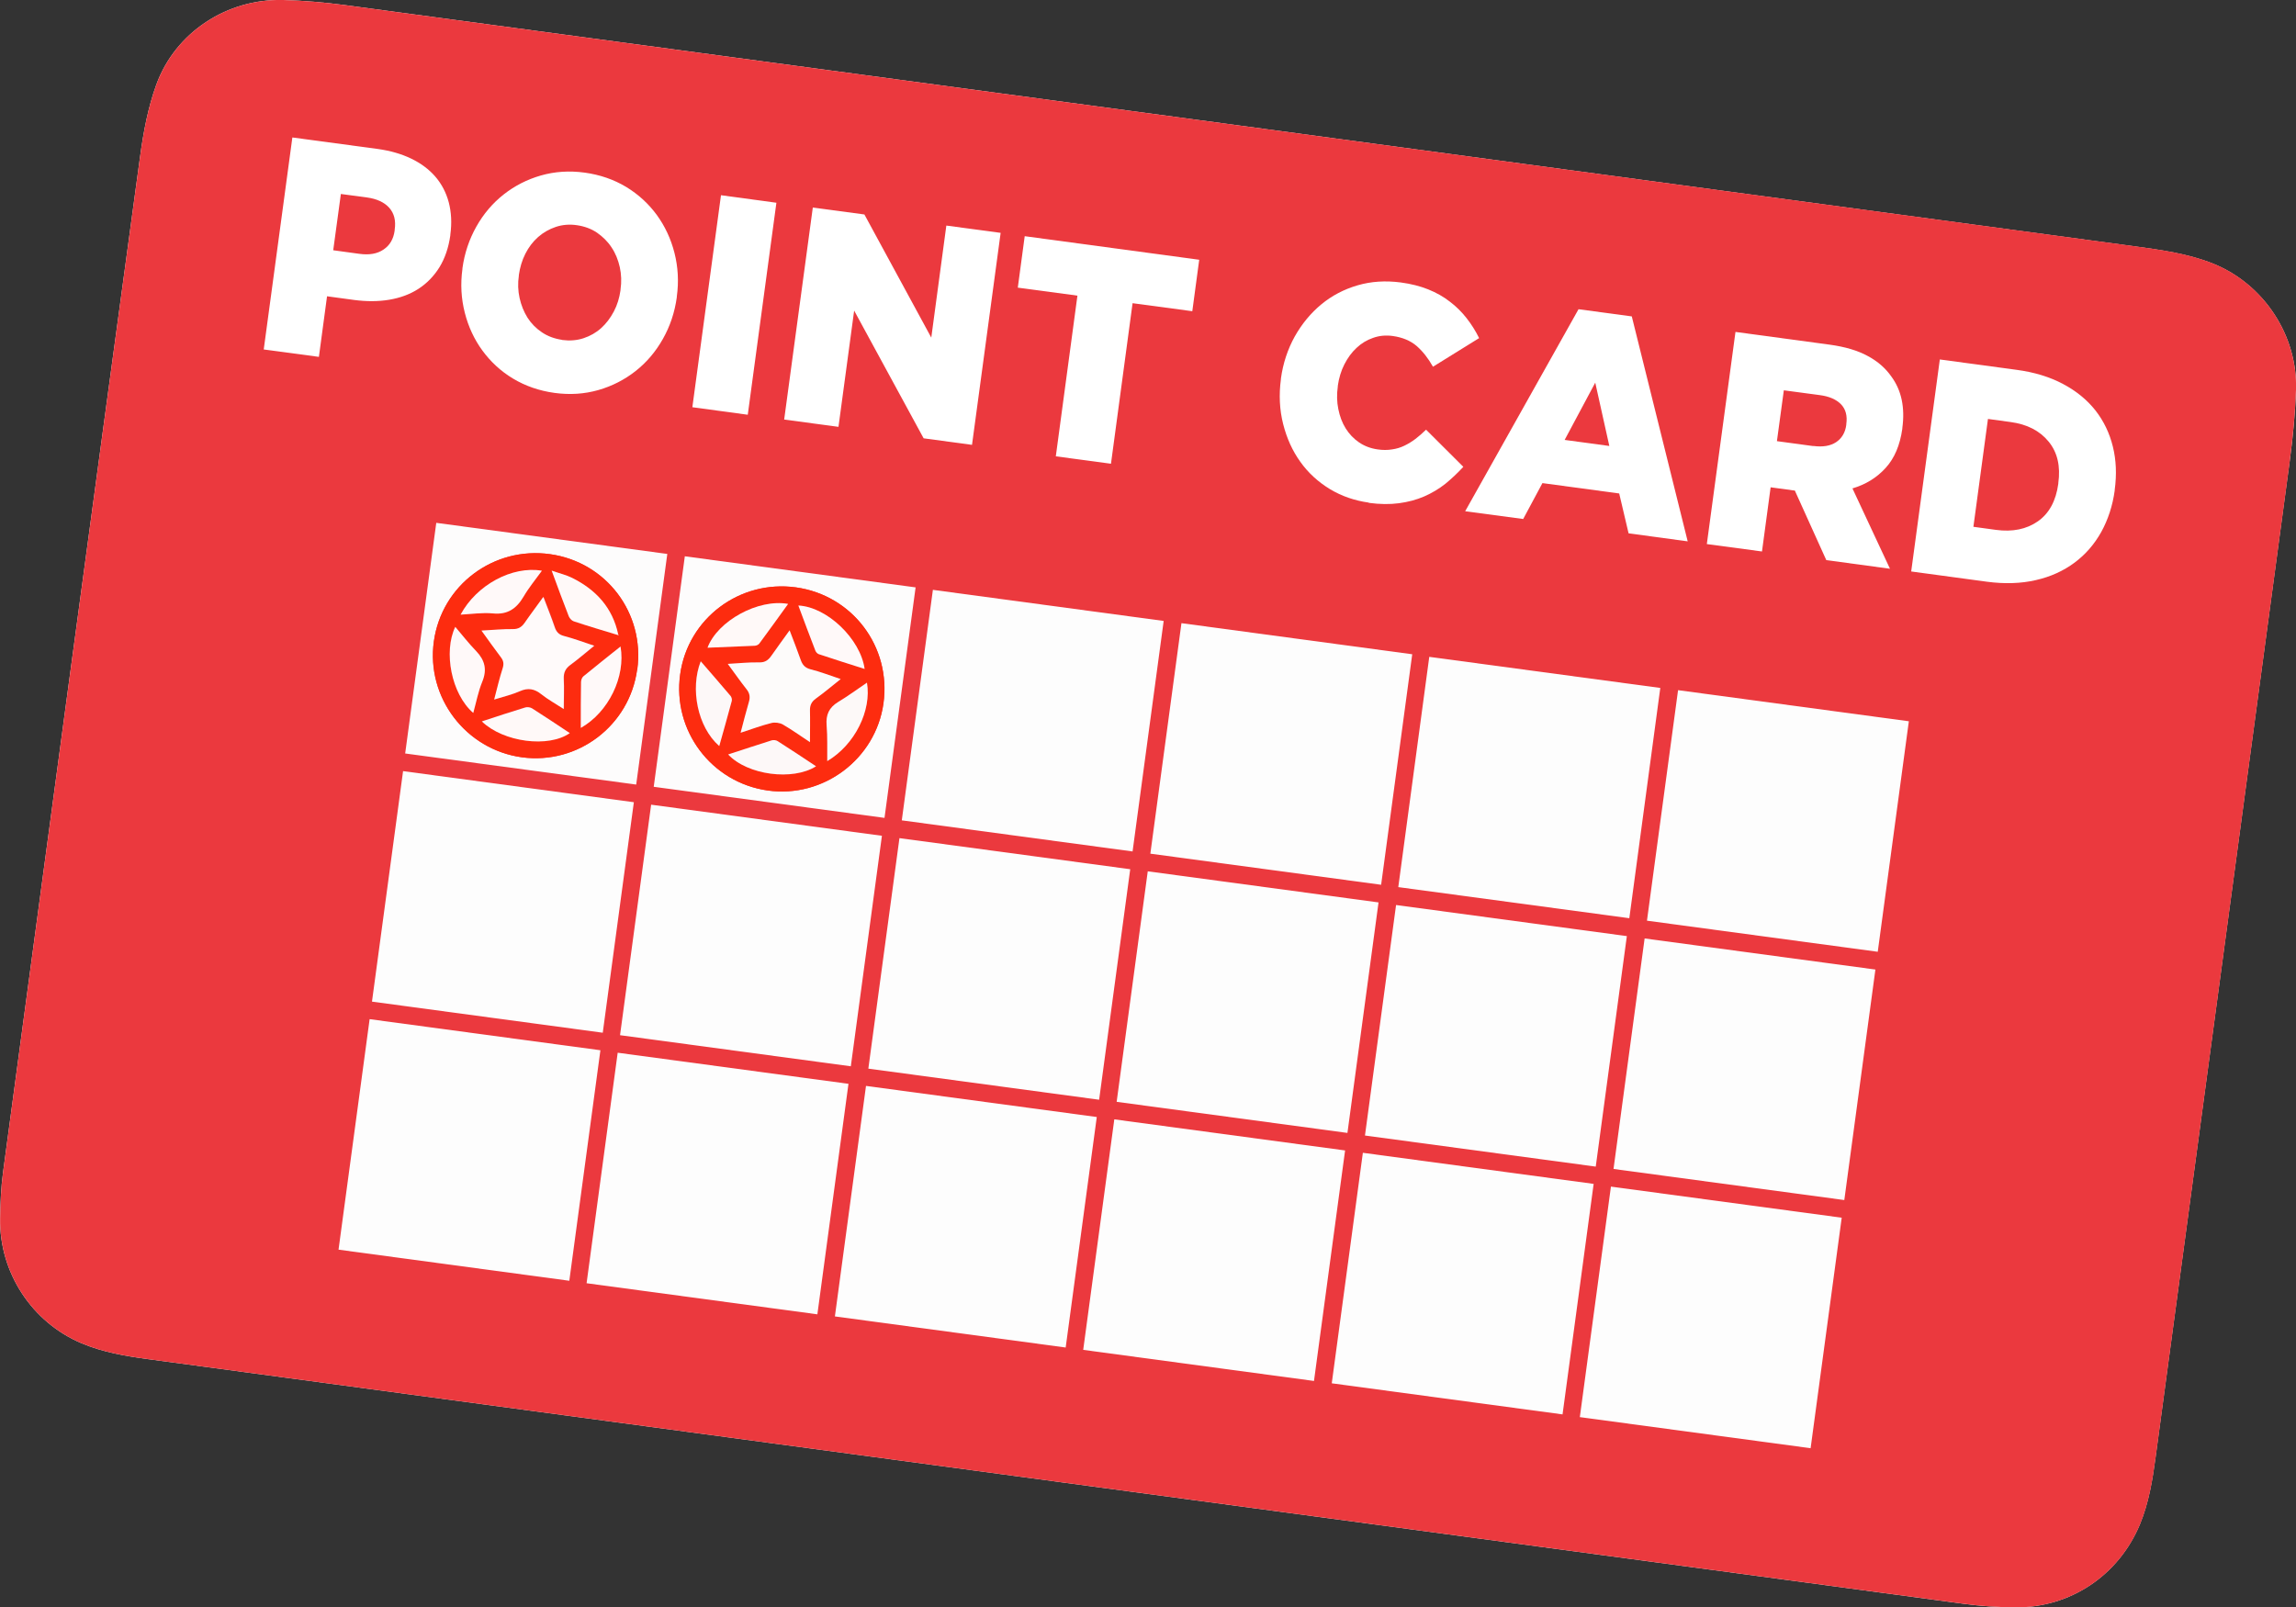<?xml version="1.0" encoding="UTF-8"?><svg id="_レイヤー_2" xmlns="http://www.w3.org/2000/svg" viewBox="0 0 186.04 130.25"><rect x="0" y="0" width="186.04" height="130.25" fill="#333333" stroke="none"/><defs><style>.cls-1{fill:#eb393e;}.cls-2{fill:#fff;}.cls-3{fill:#fff9f9;}.cls-4{fill:#fff9f8;}.cls-5{fill:snow;}.cls-6{fill:#fd2c0f;}.cls-7{fill:#fdfdfd;}.cls-8{fill:#fdfbfa;}.cls-9{fill:#fdf9f8;}.cls-10{fill:#fdf8f8;}.cls-11{fill:#fdfcfc;}</style></defs><g id="_レイヤー_1-2"><g><path class="cls-7" d="M85.62,120.07c24.48,3.3,48.96,6.6,73.44,9.89,1.38,.19,2.78,.28,4.17,.3,4.5,.05,8.43-2.58,10.16-6.73,.72-1.74,1.02-3.58,1.27-5.44,3.63-26.96,7.27-53.92,10.89-80.88,.25-1.85,.42-3.72,.49-5.58,.15-4.43-2.61-8.61-6.71-10.26-2.05-.82-4.22-1.11-6.39-1.41C124.6,13.43,76.27,6.91,27.93,.41,26.28,.19,24.61,.05,22.95,0c-4.53-.12-8.73,2.6-10.28,6.85-.68,1.86-1.05,3.87-1.32,5.84C7.62,40.12,3.93,67.55,.25,94.98c-.17,1.24-.22,2.51-.24,3.77-.07,4.37,2.57,8.41,6.61,10.11,1.74,.73,3.58,1.04,5.44,1.29,24.52,3.3,49.05,6.61,73.57,9.92Z"/><path class="cls-1" d="M185.55,37.2c.25-1.85,.42-3.72,.49-5.58,.15-4.43-2.61-8.61-6.71-10.26-2.05-.82-4.22-1.11-6.39-1.41C124.6,13.43,76.27,6.91,27.93,.41,26.28,.19,24.61,.05,22.95,0c-4.53-.12-8.73,2.6-10.28,6.85-.68,1.86-1.05,3.87-1.32,5.84C7.62,40.12,3.93,67.55,.25,94.98c-.17,1.24-.22,2.51-.24,3.77-.07,4.37,2.57,8.41,6.61,10.11,1.74,.73,3.58,1.04,5.44,1.29,24.52,3.3,49.05,6.61,73.57,9.92,24.48,3.3,48.96,6.6,73.44,9.89,1.38,.19,2.78,.28,4.17,.3,4.5,.05,8.43-2.58,10.16-6.73,.72-1.74,1.02-3.58,1.27-5.44,3.63-26.96,7.27-53.92,10.89-80.88Z"/><path class="cls-7" d="M146.71,117.36c-6.25-.84-12.46-1.68-18.7-2.52,.84-6.23,1.68-12.43,2.52-18.68,6.21,.84,12.43,1.68,18.7,2.52-.84,6.2-1.67,12.41-2.52,18.68Z"/><path class="cls-7" d="M73.07,66.48c.84-6.25,1.68-12.45,2.52-18.68,6.23,.84,12.44,1.68,18.7,2.52-.84,6.2-1.67,12.42-2.52,18.68-6.2-.84-12.42-1.67-18.7-2.52Z"/><path class="cls-7" d="M51.36,65.01c-.84,6.25-1.68,12.45-2.52,18.68-6.23-.84-12.44-1.68-18.7-2.52,.84-6.2,1.67-12.42,2.52-18.68,6.2,.84,12.42,1.67,18.7,2.52Z"/><path class="cls-7" d="M68.94,86.41c-6.25-.84-12.46-1.68-18.7-2.52,.84-6.23,1.68-12.43,2.52-18.68,6.21,.84,12.43,1.68,18.7,2.52l-2.52,18.68Z"/><path class="cls-7" d="M110.43,93.42c6.25,.84,12.46,1.68,18.7,2.52-.84,6.23-1.68,12.43-2.52,18.68-6.21-.84-12.43-1.68-18.7-2.52,.84-6.2,1.67-12.41,2.52-18.68Z"/><path class="cls-7" d="M87.77,109.39l2.52-18.68c6.23,.84,12.44,1.68,18.7,2.52-.84,6.2-1.67,12.42-2.52,18.68-6.2-.84-12.42-1.67-18.7-2.52Z"/><path class="cls-7" d="M89.06,89.12c-6.25-.84-12.46-1.68-18.7-2.52,.84-6.23,1.68-12.43,2.52-18.68,6.21,.84,12.43,1.68,18.7,2.52-.84,6.2-1.67,12.41-2.52,18.68Z"/><path class="cls-7" d="M67.65,106.68l2.52-18.68c6.23,.84,12.44,1.68,18.7,2.52-.84,6.2-1.67,12.42-2.52,18.68-6.2-.84-12.42-1.67-18.7-2.52Z"/><path class="cls-7" d="M90.48,89.29l2.52-18.68c6.23,.84,12.44,1.68,18.7,2.52-.84,6.2-1.67,12.42-2.52,18.68-6.2-.84-12.42-1.67-18.7-2.52Z"/><path class="cls-7" d="M95.73,50.5c6.25,.84,12.46,1.68,18.7,2.52-.84,6.23-1.68,12.43-2.52,18.68-6.21-.84-12.43-1.68-18.7-2.52,.84-6.2,1.67-12.41,2.52-18.68Z"/><path class="cls-7" d="M113.3,71.89c.84-6.24,1.67-12.42,2.51-18.66,6.23,.84,12.45,1.68,18.72,2.52l-2.51,18.66c-6.24-.84-12.48-1.68-18.72-2.52Z"/><path class="cls-7" d="M135.97,55.93c6.25,.84,12.46,1.68,18.7,2.52l-2.52,18.68c-6.21-.84-12.43-1.68-18.7-2.52,.84-6.2,1.67-12.41,2.52-18.68Z"/><path class="cls-7" d="M66.23,106.51c-6.25-.84-12.46-1.68-18.7-2.52,.84-6.23,1.68-12.43,2.52-18.68,6.21,.84,12.43,1.68,18.7,2.52-.84,6.2-1.67,12.41-2.52,18.68Z"/><path class="cls-7" d="M48.65,85.11c-.84,6.25-1.68,12.45-2.52,18.68-6.23-.84-12.44-1.68-18.7-2.52,.84-6.2,1.67-12.42,2.52-18.68,6.2,.84,12.42,1.67,18.7,2.52Z"/><path class="cls-7" d="M129.3,94.54c-6.25-.84-12.46-1.68-18.7-2.52,.84-6.23,1.68-12.43,2.52-18.68,6.21,.84,12.43,1.68,18.7,2.52l-2.52,18.68Z"/><path class="cls-7" d="M151.96,78.57c-.84,6.25-1.68,12.45-2.52,18.68-6.23-.84-12.44-1.68-18.7-2.52,.84-6.2,1.67-12.42,2.52-18.68,6.2,.84,12.42,1.67,18.7,2.52Z"/><path class="cls-11" d="M54.07,44.89c-.84,6.25-1.68,12.45-2.52,18.69-6.24-.84-12.46-1.68-18.72-2.52,.84-6.23,1.68-12.44,2.52-18.69,6.23,.84,12.44,1.68,18.72,2.52Zm-2.44,9.37c.63-4.57-2.5-8.71-7.06-9.35-4.58-.64-8.79,2.52-9.42,7.07-.63,4.54,2.59,8.77,7.14,9.39,4.53,.61,8.71-2.57,9.33-7.11Z"/><path class="cls-11" d="M55.49,45.08c6.25,.84,12.46,1.68,18.7,2.52-.84,6.23-1.68,12.43-2.52,18.68-6.21-.84-12.43-1.68-18.7-2.52,.84-6.2,1.67-12.41,2.52-18.68Zm9.01,2.52c-4.56-.63-8.75,2.52-9.38,7.04-.64,4.57,2.53,8.77,7.09,9.42,4.51,.64,8.75-2.55,9.38-7.06,.64-4.58-2.52-8.76-7.09-9.4Z"/><path class="cls-6" d="M51.63,54.26c-.62,4.54-4.8,7.72-9.33,7.11-4.55-.62-7.77-4.85-7.14-9.39,.63-4.56,4.84-7.72,9.42-7.07,4.55,.64,7.68,4.79,7.06,9.35Zm-1.6-2.81s.07,.03,.1,.05c-.01-.03-.03-.06-.04-.09-.46-2.16-1.81-3.61-3.73-4.57-.48-.24-1.02-.36-1.66-.59,.51,1.36,.94,2.54,1.39,3.71,.06,.16,.24,.35,.4,.4,1.17,.38,2.36,.74,3.54,1.1Zm-5.98-3.06c-.56,.77-1.05,1.41-1.5,2.08-.24,.34-.49,.52-.94,.51-.82,0-1.63,.07-2.56,.12,.57,.78,1.04,1.47,1.55,2.13,.22,.29,.29,.54,.17,.92-.26,.8-.45,1.62-.69,2.54,.78-.25,1.46-.41,2.09-.68,.66-.29,1.17-.19,1.73,.25,.54,.43,1.15,.77,1.82,1.2,0-.89,.04-1.67,0-2.45-.03-.5,.12-.83,.54-1.13,.64-.46,1.24-.99,1.93-1.55-.91-.3-1.67-.59-2.45-.79-.43-.11-.63-.34-.76-.74-.26-.76-.56-1.51-.9-2.4Zm-6.73,1.42c.93-.04,1.78-.18,2.62-.1,1.19,.12,1.91-.4,2.49-1.37,.42-.72,.97-1.37,1.48-2.09-2.41-.41-5.3,1.15-6.59,3.56Zm9.74,9.17c2.25-1.27,3.65-4.16,3.22-6.6-1.03,.82-2.03,1.61-3.01,2.42-.12,.09-.18,.31-.19,.47-.02,1.21-.02,2.41-.02,3.71Zm-8.72-1.22c.24-.87,.4-1.73,.73-2.53,.4-.98,.21-1.74-.5-2.48-.61-.64-1.15-1.33-1.69-1.96-.97,2.02-.32,5.43,1.45,6.97Zm.71,.69c1.74,1.69,5.4,2.15,7.12,.94-1.02-.67-2.03-1.35-3.05-2-.15-.09-.39-.13-.55-.08-1.16,.35-2.31,.74-3.52,1.13Z"/><path class="cls-6" d="M64.49,47.6c4.58,.63,7.73,4.81,7.09,9.4-.63,4.51-4.87,7.7-9.38,7.06-4.56-.64-7.73-4.85-7.09-9.42,.63-4.52,4.82-7.67,9.38-7.04Zm1.14,12.55c0-.97,.02-1.78,0-2.58-.01-.42,.13-.71,.48-.96,.66-.48,1.29-1.01,2.01-1.58-.9-.3-1.66-.59-2.44-.79-.47-.12-.66-.38-.81-.79-.27-.77-.57-1.53-.89-2.37-.53,.73-1.01,1.38-1.47,2.05-.24,.35-.5,.56-.99,.55-.81-.02-1.63,.07-2.55,.12,.55,.75,1,1.41,1.51,2.04,.27,.34,.32,.65,.2,1.05-.24,.78-.43,1.58-.67,2.49,.92-.3,1.7-.59,2.5-.79,.28-.07,.67-.02,.92,.12,.72,.41,1.39,.89,2.21,1.44Zm-8.31-7.66c1.29-.05,2.57-.1,3.84-.16,.12,0,.28-.07,.35-.17,.78-1.06,1.55-2.12,2.34-3.22-2.4-.44-5.73,1.38-6.53,3.55Zm7.36-3.42c.47,1.24,.92,2.45,1.38,3.66,.04,.11,.16,.24,.27,.28,1.23,.41,2.46,.79,3.72,1.2-.34-2.44-3.05-5.03-5.37-5.14Zm-7.91,4.52c-.87,2.22-.27,5.32,1.5,6.87,.35-1.23,.69-2.43,1.01-3.64,.03-.13-.02-.33-.1-.43-.81-.96-1.64-1.91-2.41-2.8Zm13.47,1.73c-.74,.51-1.52,1.08-2.34,1.57-.74,.45-1,1.04-.93,1.89,.07,.94,.04,1.89,.05,2.9,2.26-1.34,3.6-4.13,3.22-6.35Zm-4.12,6.77c-1.04-.69-2.06-1.37-3.1-2.03-.13-.08-.35-.11-.49-.06-1.17,.36-2.34,.75-3.52,1.14,1.56,1.68,5.24,2.14,7.12,.96Z"/><path class="cls-5" d="M44.04,48.4c.34,.89,.64,1.64,.9,2.4,.13,.4,.33,.63,.76,.74,.78,.2,1.54,.49,2.45,.79-.69,.56-1.29,1.08-1.93,1.55-.41,.3-.56,.63-.54,1.13,.04,.78,0,1.56,0,2.45-.66-.43-1.28-.77-1.82-1.2-.55-.44-1.07-.54-1.73-.25-.63,.28-1.31,.44-2.09,.68,.24-.91,.43-1.74,.69-2.54,.12-.38,.06-.63-.17-.92-.5-.66-.98-1.34-1.55-2.13,.93-.05,1.75-.13,2.56-.12,.45,0,.7-.17,.94-.51,.46-.67,.95-1.31,1.5-2.08Z"/><path class="cls-3" d="M37.32,49.81c1.29-2.41,4.18-3.97,6.59-3.56-.52,.72-1.06,1.37-1.48,2.09-.57,.97-1.29,1.49-2.49,1.37-.84-.08-1.7,.05-2.62,.1Z"/><path class="cls-4" d="M50.03,51.45c-1.18-.36-2.37-.71-3.54-1.1-.16-.05-.33-.24-.4-.4-.46-1.17-.89-2.35-1.39-3.71,.65,.23,1.18,.35,1.66,.59,1.93,.96,3.27,2.41,3.73,4.57-.02,.02-.04,.03-.06,.05Z"/><path class="cls-3" d="M47.06,58.99c0-1.3,0-2.5,.02-3.71,0-.16,.07-.37,.19-.47,.98-.81,1.99-1.6,3.01-2.42,.43,2.44-.97,5.33-3.22,6.6Z"/><path class="cls-3" d="M38.34,57.77c-1.77-1.54-2.42-4.95-1.45-6.97,.54,.63,1.08,1.33,1.69,1.96,.71,.74,.9,1.5,.5,2.48-.33,.8-.49,1.66-.73,2.53Z"/><path class="cls-4" d="M39.05,58.46c1.22-.4,2.36-.78,3.52-1.13,.16-.05,.41-.01,.55,.08,1.02,.65,2.03,1.32,3.05,2-1.72,1.21-5.38,.74-7.12-.94Z"/><path class="cls-4" d="M50.09,51.41s.03,.06,.04,.09c-.03-.02-.07-.03-.1-.05,.02-.02,.04-.03,.06-.05Z"/><path class="cls-8" d="M65.64,60.15c-.82-.54-1.5-1.03-2.21-1.44-.25-.14-.64-.19-.92-.12-.8,.2-1.58,.49-2.5,.79,.24-.91,.44-1.71,.67-2.49,.12-.4,.07-.72-.2-1.05-.5-.63-.96-1.3-1.51-2.04,.92-.05,1.73-.14,2.55-.12,.48,.01,.74-.19,.99-.55,.46-.66,.94-1.31,1.47-2.05,.32,.84,.62,1.6,.89,2.37,.14,.41,.34,.67,.81,.79,.78,.19,1.53,.49,2.44,.79-.72,.57-1.34,1.1-2.01,1.58-.35,.25-.49,.54-.48,.96,.02,.81,0,1.61,0,2.58Z"/><path class="cls-4" d="M57.33,52.49c.8-2.17,4.12-3.99,6.53-3.55-.79,1.1-1.56,2.16-2.34,3.22-.07,.09-.23,.16-.35,.17-1.27,.06-2.54,.11-3.84,.16Z"/><path class="cls-3" d="M64.69,49.07c2.32,.11,5.03,2.7,5.37,5.14-1.26-.4-2.49-.79-3.72-1.2-.11-.04-.22-.16-.27-.28-.47-1.21-.92-2.42-1.38-3.66Z"/><path class="cls-10" d="M56.78,53.59c.77,.89,1.6,1.84,2.41,2.8,.09,.1,.14,.3,.1,.43-.32,1.21-.67,2.41-1.01,3.64-1.77-1.55-2.37-4.66-1.5-6.87Z"/><path class="cls-9" d="M70.25,55.33c.38,2.23-.96,5.01-3.22,6.35-.01-1,.03-1.95-.05-2.9-.07-.85,.19-1.44,.93-1.89,.82-.49,1.59-1.07,2.34-1.57Z"/><path class="cls-10" d="M66.12,62.1c-1.88,1.19-5.55,.72-7.12-.96,1.19-.39,2.35-.77,3.52-1.14,.15-.05,.37-.02,.49,.06,1.04,.66,2.06,1.34,3.1,2.03Z"/><g><path class="cls-2" d="M23.69,11.14l6.91,.93c1.01,.14,1.92,.4,2.71,.78s1.45,.87,1.96,1.46c.51,.59,.88,1.29,1.09,2.08,.21,.8,.26,1.67,.13,2.62v.05c-.14,1.01-.44,1.88-.89,2.61-.45,.72-1.02,1.3-1.7,1.74-.68,.44-1.47,.73-2.36,.88-.89,.15-1.83,.15-2.83,.02l-2.21-.3-.66,4.91-4.47-.6,2.32-17.18Zm5.43,9.43c.8,.11,1.45,0,1.96-.35,.51-.34,.81-.86,.9-1.55v-.05c.11-.74-.04-1.33-.44-1.78-.4-.45-1.01-.73-1.82-.84l-2.1-.28-.62,4.56,2.12,.29Z"/><path class="cls-2" d="M44.93,31.84c-1.24-.17-2.36-.56-3.36-1.16s-1.82-1.37-2.48-2.27c-.66-.9-1.14-1.93-1.43-3.07-.29-1.14-.36-2.32-.19-3.55v-.05c.17-1.23,.55-2.35,1.13-3.38,.58-1.03,1.32-1.9,2.21-2.6s1.9-1.22,3.02-1.54c1.12-.32,2.3-.4,3.55-.23,1.24,.17,2.36,.56,3.36,1.16,1,.61,1.82,1.37,2.48,2.27,.66,.91,1.14,1.93,1.43,3.07,.29,1.14,.36,2.32,.19,3.55v.05c-.17,1.23-.55,2.36-1.13,3.38-.58,1.03-1.32,1.9-2.21,2.6-.89,.7-1.9,1.22-3.02,1.54s-2.3,.4-3.55,.23Zm.61-4.29c.62,.08,1.19,.04,1.74-.14,.54-.18,1.02-.45,1.43-.82s.75-.82,1.03-1.35c.28-.53,.45-1.1,.54-1.73v-.05c.09-.62,.07-1.22-.06-1.81-.13-.58-.34-1.11-.66-1.59-.31-.48-.71-.87-1.18-1.2-.47-.32-1.02-.52-1.63-.61s-1.19-.04-1.72,.14c-.53,.18-1.01,.45-1.43,.82s-.76,.82-1.03,1.35c-.27,.53-.44,1.11-.53,1.73v.05c-.09,.62-.07,1.22,.06,1.81,.13,.58,.34,1.11,.64,1.59,.3,.47,.69,.87,1.17,1.19,.47,.32,1.02,.52,1.63,.61Z"/><path class="cls-2" d="M58.42,15.82l4.49,.61-2.32,17.18-4.49-.61,2.32-17.18Z"/><path class="cls-2" d="M65.86,16.82l4.18,.56,5.42,9.98,1.22-9.08,4.4,.59-2.32,17.18-3.92-.53-5.63-10.35-1.27,9.42-4.4-.59,2.32-17.18Z"/><path class="cls-2" d="M87.31,23.96l-4.84-.65,.56-4.17,14.14,1.91-.56,4.17-4.84-.65-1.75,13.01-4.47-.6,1.75-13.01Z"/><path class="cls-2" d="M110.91,40.73c-1.15-.16-2.2-.52-3.16-1.1-.95-.58-1.75-1.31-2.39-2.21-.64-.89-1.1-1.91-1.39-3.06-.29-1.15-.35-2.36-.18-3.63v-.05c.17-1.24,.55-2.38,1.12-3.41,.58-1.03,1.3-1.9,2.16-2.61,.86-.71,1.84-1.22,2.94-1.54,1.1-.32,2.26-.39,3.49-.23,.83,.11,1.57,.3,2.22,.56,.65,.26,1.24,.59,1.75,.99,.52,.39,.97,.84,1.37,1.35,.39,.5,.73,1.04,1.01,1.61l-3.74,2.32c-.38-.68-.82-1.24-1.32-1.68-.5-.43-1.15-.7-1.93-.81-.57-.08-1.1-.03-1.6,.15-.5,.17-.95,.44-1.34,.81-.39,.36-.72,.81-.99,1.34-.27,.53-.44,1.11-.53,1.73v.05c-.09,.64-.08,1.25,.04,1.84,.12,.59,.31,1.11,.6,1.57,.28,.45,.64,.83,1.08,1.13,.44,.3,.94,.49,1.51,.57,.41,.06,.8,.06,1.16,0,.36-.05,.69-.15,1-.3,.31-.15,.61-.33,.9-.55,.29-.22,.57-.47,.86-.75l3.02,3.01c-.46,.5-.95,.96-1.46,1.38-.52,.41-1.09,.75-1.71,1.02-.62,.27-1.3,.45-2.04,.55-.74,.1-1.56,.09-2.45-.03Z"/><path class="cls-2" d="M127.91,25.06l4.31,.58,4.53,18.23-4.79-.65-.76-3.23-6.22-.84-1.56,2.91-4.7-.63,9.19-16.38Zm2.49,11.08l-1.14-5.13-2.48,4.64,3.62,.49Z"/><path class="cls-2" d="M140.63,26.9l7.62,1.03c1.24,.17,2.27,.47,3.09,.92,.82,.44,1.45,1,1.91,1.66,.82,1.11,1.12,2.51,.89,4.19v.05c-.19,1.33-.63,2.38-1.35,3.17-.72,.79-1.61,1.34-2.69,1.66l3.04,6.51-5.16-.7-2.55-5.64h-.05s-1.91-.26-1.91-.26l-.7,5.2-4.47-.6,2.32-17.18Zm6.3,9.24c.77,.1,1.38,0,1.85-.31,.46-.31,.74-.78,.82-1.4v-.05c.1-.69-.05-1.23-.43-1.62-.38-.39-.95-.64-1.71-.74l-2.92-.39-.56,4.12,2.95,.4Z"/><path class="cls-2" d="M157.18,29.13l6.22,.84c1.44,.19,2.7,.58,3.77,1.15,1.07,.57,1.94,1.28,2.62,2.14,.67,.86,1.14,1.83,1.41,2.93,.27,1.09,.32,2.26,.15,3.51v.05c-.17,1.24-.54,2.36-1.09,3.36-.56,1-1.28,1.83-2.17,2.49-.89,.66-1.93,1.14-3.13,1.41-1.2,.28-2.53,.32-3.97,.13l-6.13-.83,2.32-17.18Zm4.55,13.81c1.34,.18,2.47-.05,3.39-.69,.92-.64,1.47-1.66,1.66-3.05v-.05c.19-1.37-.07-2.5-.79-3.37-.71-.87-1.74-1.4-3.08-1.58l-1.83-.25-1.18,8.74,1.83,.25Z"/></g></g></g></svg>